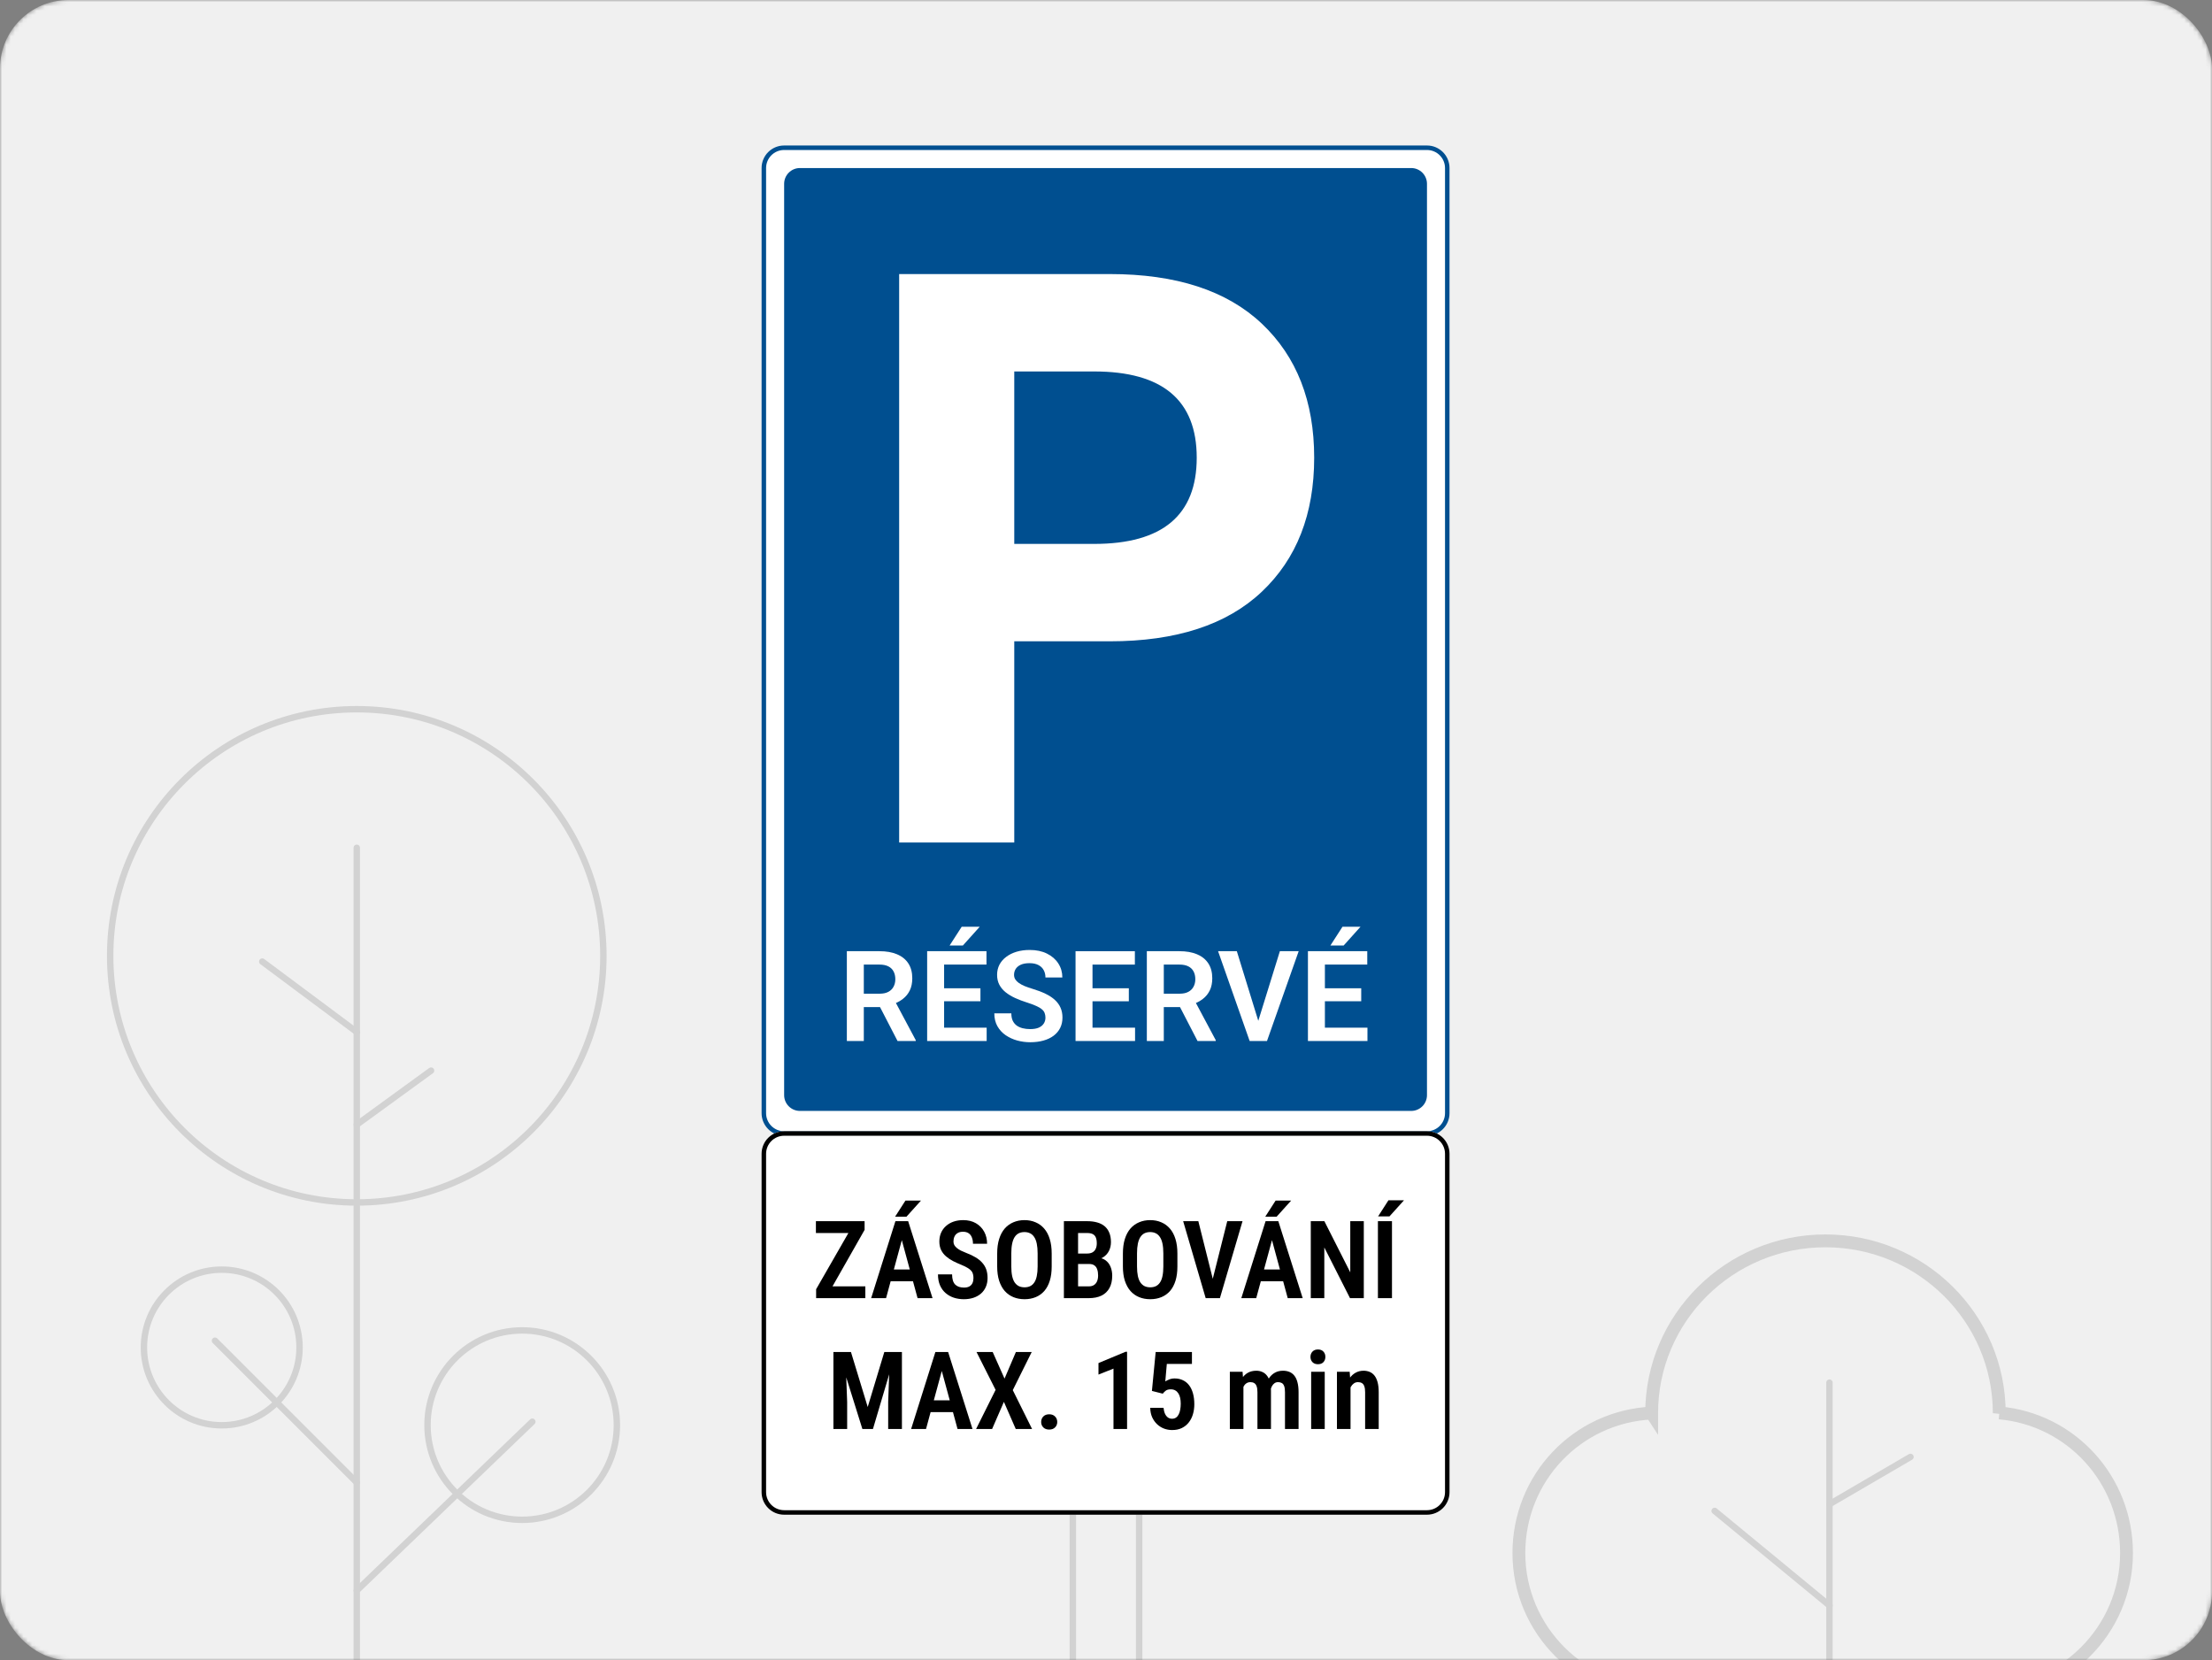 <?xml version="1.0" encoding="UTF-8"?>
<svg xmlns="http://www.w3.org/2000/svg" width="517" height="388" viewBox="0 0 517 388" fill="none">
  <rect x="0" y="0" width="517" height="388" fill="#808080" stroke="none"/>
  <mask id="mask0_2212_13324" style="mask-type:alpha" maskUnits="userSpaceOnUse" x="0" y="0" width="517" height="388">
    <rect width="517" height="388" rx="16" fill="#F0F0F0"></rect>
  </mask>
  <g mask="url(#mask0_2212_13324)">
    <rect width="517" height="388" rx="16" fill="#F0F0F0"></rect>
    <rect x="250.75" y="326.75" width="15.5" height="67.5" stroke="#D2D2D2" stroke-width="1.5"></rect>
    <circle cx="83.387" cy="223.387" r="57.637" stroke="#D2D2D2" stroke-width="1.5"></circle>
    <circle cx="122.049" cy="333.061" r="22.131" stroke="#D2D2D2" stroke-width="1.5"></circle>
    <path d="M83.387 262.838L100.745 250.214" stroke="#D2D2D2" stroke-width="1.5" stroke-linecap="round"></path>
    <path d="M83.387 371.722L124.416 332.271" stroke="#D2D2D2" stroke-width="1.5" stroke-linecap="round"></path>
    <circle r="18.186" transform="matrix(-1 0 0 1 51.825 314.913)" stroke="#D2D2D2" stroke-width="1.5"></circle>
    <path d="M83.387 346.474L50.248 313.335" stroke="#D2D2D2" stroke-width="1.5" stroke-linecap="round"></path>
    <path d="M83.432 241.223L61.297 224.729" stroke="#D2D2D2" stroke-width="1.5" stroke-linecap="round"></path>
    <path d="M83.387 198.139L83.387 389.081" stroke="#D2D2D2" stroke-width="1.5" stroke-linecap="round"></path>
    <mask id="path-12-outside-1_2212_13324" maskUnits="userSpaceOnUse" x="353" y="288" width="146" height="110" fill="black">
      <rect fill="white" x="353" y="288" width="146" height="110"></rect>
      <path d="M415.153 395.728H388.04C369.791 395.728 355 381.062 355 362.968C354.998 345.439 368.555 331.125 386.011 330.247L386.032 330.279C386.032 308.037 404.22 290 426.654 290C449.088 290 467.276 308.034 467.276 330.279L467.29 330.208C484.142 331.702 497.023 345.87 497.023 362.968C497.023 381.062 482.232 395.728 463.984 395.728H436.983"></path>
    </mask>
    <path d="M415.153 397.228C415.982 397.228 416.653 396.557 416.653 395.728C416.653 394.9 415.982 394.228 415.153 394.228V397.228ZM355 362.968H356.5L356.5 362.968L355 362.968ZM386.011 330.247L387.27 329.431L386.8 328.705L385.936 328.749L386.011 330.247ZM386.032 330.279L384.773 331.095L387.532 335.35V330.279H386.032ZM467.276 330.279H465.776L468.749 330.566L467.276 330.279ZM467.29 330.208L467.423 328.714L466.077 328.594L465.818 329.92L467.29 330.208ZM436.983 394.228C436.154 394.228 435.483 394.9 435.483 395.728C435.483 396.557 436.154 397.228 436.983 397.228V394.228ZM415.153 394.228H388.04V397.228H415.153V394.228ZM388.04 394.228C370.608 394.228 356.5 380.222 356.5 362.968H353.5C353.5 381.902 368.975 397.228 388.04 397.228V394.228ZM356.5 362.968C356.498 346.234 369.433 332.583 386.087 331.745L385.936 328.749C367.676 329.668 353.498 344.645 353.5 362.968L356.5 362.968ZM384.753 331.063L384.773 331.095L387.291 329.463L387.27 329.431L384.753 331.063ZM387.532 330.279C387.532 308.877 405.037 291.5 426.654 291.5V288.5C403.404 288.5 384.532 307.196 384.532 330.279H387.532ZM426.654 291.5C448.272 291.5 465.776 308.875 465.776 330.279H468.776C468.776 307.194 449.905 288.5 426.654 288.5V291.5ZM468.749 330.566L468.762 330.495L465.818 329.92L465.804 329.991L468.749 330.566ZM467.158 331.702C483.225 333.126 495.523 346.636 495.523 362.968H498.523C498.523 345.103 485.059 330.277 467.423 328.714L467.158 331.702ZM495.523 362.968C495.523 380.222 481.415 394.228 463.984 394.228V397.228C483.048 397.228 498.523 381.902 498.523 362.968H495.523ZM463.984 394.228H436.983V397.228H463.984V394.228Z" fill="#D2D2D2" mask="url(#path-12-outside-1_2212_13324)"></path>
    <path d="M427.59 351.543L446.526 340.497" stroke="#D2D2D2" stroke-width="1.5" stroke-linecap="round"></path>
    <path d="M427.588 375.214L400.762 353.121" stroke="#D2D2D2" stroke-width="1.5" stroke-linecap="round"></path>
    <path d="M427.59 323.139V443.069" stroke="#D2D2D2" stroke-width="1.5" stroke-linecap="round"></path>
    <path d="M178 39.272C178 36.36 180.36 34 183.272 34H333.519C336.43 34 338.791 36.36 338.791 39.272V260.161C338.791 263.073 336.43 265.433 333.519 265.433H183.272C180.36 265.433 178 263.073 178 260.161V39.272Z" fill="white"></path>
    <path fill-rule="evenodd" clip-rule="evenodd" d="M333.519 35.054H183.272C180.943 35.054 179.054 36.943 179.054 39.272V260.161C179.054 262.491 180.943 264.379 183.272 264.379H333.519C335.848 264.379 337.736 262.491 337.736 260.161V39.272C337.736 36.943 335.848 35.054 333.519 35.054ZM183.272 34C180.36 34 178 36.36 178 39.272V260.161C178 263.073 180.36 265.433 183.272 265.433H333.519C336.431 265.433 338.791 263.073 338.791 260.161V39.272C338.791 36.36 336.43 34 333.519 34H183.272Z" fill="#004F90"></path>
    <path d="M183.273 42.962C183.273 40.924 184.926 39.272 186.964 39.272H329.83C331.868 39.272 333.521 40.924 333.521 42.962V255.944C333.521 257.982 331.868 259.634 329.83 259.634H186.964C184.926 259.634 183.273 257.982 183.273 255.944V42.962Z" fill="#004F90"></path>
    <path d="M237.06 196.9V149.88H259.389C274.885 149.88 286.72 146.024 294.895 138.312C303.07 130.599 307.158 120.15 307.158 106.965C307.158 93.779 303.07 83.331 294.895 75.618C286.72 67.906 274.885 64.05 259.389 64.05H210.156V196.9H237.06ZM255.729 127.116H237.06V86.813H255.729C271.713 86.813 279.705 93.531 279.705 106.965C279.705 120.399 271.713 127.116 255.729 127.116Z" fill="white"></path>
    <path d="M197.93 222.303H205.555C207.151 222.303 208.52 222.543 209.664 223.024C210.807 223.504 211.687 224.216 212.302 225.157C212.917 226.099 213.224 227.257 213.224 228.631C213.224 229.717 213.032 230.659 212.648 231.457C212.263 232.254 211.72 232.922 211.019 233.46C210.327 233.999 209.51 234.421 208.568 234.729L207.328 235.363H200.596L200.568 232.235H205.599C206.415 232.235 207.093 232.091 207.631 231.803C208.169 231.514 208.573 231.116 208.842 230.606C209.121 230.097 209.26 229.516 209.26 228.862C209.26 228.16 209.125 227.555 208.856 227.046C208.587 226.527 208.179 226.128 207.631 225.849C207.083 225.571 206.391 225.431 205.555 225.431H201.894V243.292H197.93V222.303ZM209.779 243.292L204.921 233.893L209.116 233.878L214.031 243.09V243.292H209.779Z" fill="white"></path>
    <path d="M230.609 240.178V243.292H219.452V240.178H230.609ZM220.662 222.303V243.292H216.698V222.303H220.662ZM229.153 230.967V234.008H219.452V230.967H229.153ZM230.566 222.303V225.431H219.452V222.303H230.566ZM221.945 220.977L224.771 216.595H228.98L225.045 220.977H221.945Z" fill="white"></path>
    <path d="M244.346 237.843C244.346 237.439 244.284 237.079 244.159 236.762C244.044 236.435 243.828 236.142 243.51 235.882C243.203 235.613 242.766 235.354 242.199 235.104C241.641 234.844 240.92 234.575 240.036 234.297C239.056 233.989 238.143 233.643 237.297 233.259C236.452 232.874 235.707 232.427 235.063 231.918C234.429 231.409 233.934 230.822 233.578 230.159C233.223 229.487 233.045 228.708 233.045 227.824C233.045 226.959 233.228 226.171 233.593 225.46C233.968 224.749 234.496 224.139 235.178 223.629C235.861 223.11 236.663 222.712 237.586 222.433C238.518 222.154 239.546 222.015 240.671 222.015C242.227 222.015 243.573 222.298 244.707 222.865C245.85 223.432 246.735 224.201 247.359 225.172C247.984 226.142 248.296 227.233 248.296 228.444H244.346C244.346 227.79 244.207 227.214 243.928 226.714C243.659 226.214 243.246 225.82 242.689 225.532C242.141 225.244 241.449 225.1 240.613 225.1C239.806 225.1 239.133 225.22 238.595 225.46C238.066 225.7 237.667 226.027 237.398 226.44C237.139 226.854 237.009 227.315 237.009 227.824C237.009 228.209 237.1 228.555 237.283 228.862C237.466 229.16 237.74 229.443 238.105 229.713C238.47 229.972 238.922 230.217 239.46 230.448C240.008 230.669 240.642 230.89 241.363 231.111C242.516 231.457 243.525 231.841 244.39 232.264C245.264 232.687 245.99 233.167 246.566 233.706C247.153 234.244 247.59 234.849 247.878 235.522C248.176 236.195 248.325 236.959 248.325 237.814C248.325 238.717 248.147 239.524 247.792 240.236C247.436 240.947 246.927 241.552 246.264 242.052C245.601 242.552 244.803 242.931 243.871 243.191C242.948 243.45 241.915 243.58 240.772 243.58C239.753 243.58 238.744 243.445 237.744 243.176C236.755 242.898 235.856 242.484 235.049 241.937C234.241 241.379 233.598 240.678 233.117 239.832C232.637 238.977 232.396 237.977 232.396 236.834H236.375C236.375 237.497 236.481 238.064 236.692 238.535C236.913 238.996 237.221 239.375 237.615 239.673C238.018 239.962 238.489 240.173 239.027 240.308C239.565 240.442 240.147 240.509 240.772 240.509C241.579 240.509 242.242 240.399 242.761 240.178C243.289 239.947 243.683 239.63 243.943 239.227C244.212 238.823 244.346 238.362 244.346 237.843Z" fill="white"></path>
    <path d="M265.292 240.178V243.292H254.134V240.178H265.292ZM255.345 222.303V243.292H251.381V222.303H255.345ZM263.836 230.967V234.008H254.134V230.967H263.836ZM265.248 222.303V225.431H254.134V222.303H265.248Z" fill="white"></path>
    <path d="M268.045 222.303H275.671C277.266 222.303 278.635 222.543 279.779 223.024C280.923 223.504 281.802 224.216 282.417 225.157C283.032 226.099 283.339 227.257 283.339 228.631C283.339 229.717 283.147 230.659 282.763 231.457C282.378 232.254 281.836 232.922 281.134 233.46C280.442 233.999 279.625 234.421 278.683 234.729L277.444 235.363H270.712L270.683 232.235H275.714C276.531 232.235 277.208 232.091 277.746 231.803C278.285 231.514 278.688 231.116 278.957 230.606C279.236 230.097 279.375 229.516 279.375 228.862C279.375 228.16 279.241 227.555 278.972 227.046C278.703 226.527 278.294 226.128 277.746 225.849C277.199 225.571 276.507 225.431 275.671 225.431H272.009V243.292H268.045V222.303ZM279.894 243.292L275.036 233.893L279.231 233.878L284.147 243.09V243.292H279.894Z" fill="white"></path>
    <path d="M293.906 239.183L299.139 222.303H303.535L296.126 243.292H293.199L293.906 239.183ZM289.077 222.303L294.281 239.183L295.03 243.292H292.075L284.695 222.303H289.077Z" fill="white"></path>
    <path d="M319.608 240.178V243.292H308.451V240.178H319.608ZM309.662 222.303V243.292H305.697V222.303H309.662ZM318.152 230.967V234.008H308.451V230.967H318.152ZM319.565 222.303V225.431H308.451V222.303H319.565ZM310.945 220.977L313.77 216.595H317.979L314.044 220.977H310.945Z" fill="white"></path>
    <path d="M178 269.651C178 266.739 180.36 264.379 183.272 264.379H333.519C336.43 264.379 338.791 266.739 338.791 269.651V348.728C338.791 351.64 336.43 354 333.519 354H183.272C180.36 354 178 351.64 178 348.728V269.651Z" fill="white"></path>
    <path fill-rule="evenodd" clip-rule="evenodd" d="M333.519 265.433H183.272C180.943 265.433 179.054 267.321 179.054 269.651V348.728C179.054 351.057 180.943 352.946 183.272 352.946H333.519C335.848 352.946 337.736 351.057 337.736 348.728V269.651C337.736 267.321 335.848 265.433 333.519 265.433ZM183.272 264.379C180.36 264.379 178 266.739 178 269.651V348.728C178 351.64 180.36 354 183.272 354H333.519C336.431 354 338.791 351.64 338.791 348.728V269.651C338.791 266.739 336.43 264.379 333.519 264.379H183.272Z" fill="black"></path>
    <path d="M202.252 300.635V303.39H191.675V300.635H202.252ZM202.079 287.426L193.01 303.39H190.749V301.302L199.88 285.4H202.079V287.426ZM200.905 285.4V288.168H190.699V285.4H200.905Z" fill="black"></path>
    <path d="M211.21 288.242L207.095 303.39H203.611L209.282 285.4H211.457L211.21 288.242ZM214.46 303.39L210.345 288.242L210.061 285.4H212.26L217.956 303.39H214.46ZM214.571 296.693V299.449H206.317V296.693H214.571ZM209.208 284.35L211.63 280.581H215.263L211.865 284.35H209.208Z" fill="black"></path>
    <path d="M227.52 298.707C227.52 298.353 227.483 298.04 227.408 297.768C227.343 297.488 227.211 297.233 227.013 297.002C226.815 296.772 226.531 296.545 226.16 296.323C225.79 296.092 225.312 295.857 224.727 295.618C224.035 295.338 223.38 295.042 222.763 294.729C222.145 294.408 221.593 294.037 221.107 293.617C220.621 293.197 220.238 292.702 219.958 292.134C219.686 291.566 219.55 290.903 219.55 290.145C219.55 289.403 219.682 288.728 219.946 288.118C220.217 287.501 220.6 286.973 221.095 286.537C221.589 286.092 222.174 285.75 222.849 285.511C223.533 285.272 224.287 285.153 225.11 285.153C226.272 285.153 227.268 285.396 228.1 285.882C228.932 286.368 229.575 287.027 230.028 287.859C230.481 288.691 230.707 289.63 230.707 290.676H227.408C227.408 290.132 227.326 289.651 227.161 289.23C227.005 288.802 226.754 288.468 226.408 288.23C226.062 287.991 225.617 287.871 225.073 287.871C224.562 287.871 224.142 287.974 223.813 288.18C223.483 288.378 223.24 288.65 223.084 288.996C222.927 289.333 222.849 289.721 222.849 290.157C222.849 290.47 222.919 290.754 223.059 291.01C223.207 291.257 223.409 291.483 223.665 291.689C223.92 291.895 224.229 292.093 224.591 292.282C224.962 292.464 225.374 292.641 225.827 292.814C226.659 293.127 227.388 293.473 228.014 293.851C228.64 294.222 229.159 294.642 229.571 295.112C229.991 295.573 230.304 296.096 230.51 296.681C230.716 297.266 230.819 297.933 230.819 298.683C230.819 299.424 230.691 300.099 230.436 300.709C230.18 301.319 229.81 301.842 229.324 302.278C228.838 302.715 228.249 303.052 227.557 303.291C226.873 303.522 226.111 303.637 225.271 303.637C224.464 303.637 223.693 303.522 222.96 303.291C222.235 303.052 221.593 302.694 221.033 302.216C220.473 301.739 220.032 301.137 219.711 300.412C219.389 299.679 219.229 298.819 219.229 297.83H222.528C222.528 298.382 222.59 298.86 222.713 299.263C222.837 299.659 223.022 299.98 223.269 300.227C223.516 300.466 223.813 300.643 224.159 300.758C224.505 300.865 224.896 300.919 225.333 300.919C225.852 300.919 226.272 300.824 226.593 300.635C226.914 300.445 227.149 300.186 227.297 299.856C227.446 299.519 227.52 299.136 227.52 298.707Z" fill="black"></path>
    <path d="M245.806 292.962V295.989C245.806 297.258 245.658 298.37 245.361 299.325C245.065 300.281 244.637 301.08 244.076 301.722C243.516 302.356 242.845 302.834 242.062 303.155C241.28 303.477 240.415 303.637 239.468 303.637C238.512 303.637 237.643 303.477 236.861 303.155C236.078 302.834 235.403 302.356 234.834 301.722C234.274 301.08 233.838 300.281 233.525 299.325C233.22 298.37 233.067 297.258 233.067 295.989V292.962C233.067 291.669 233.22 290.536 233.525 289.564C233.829 288.592 234.262 287.781 234.822 287.13C235.39 286.479 236.066 285.989 236.848 285.66C237.631 285.322 238.496 285.153 239.443 285.153C240.399 285.153 241.263 285.322 242.038 285.66C242.82 285.989 243.492 286.479 244.052 287.13C244.62 287.781 245.053 288.592 245.349 289.564C245.654 290.536 245.806 291.669 245.806 292.962ZM242.52 295.989V292.937C242.52 292.056 242.454 291.298 242.322 290.664C242.19 290.029 241.992 289.515 241.729 289.119C241.465 288.716 241.14 288.419 240.753 288.23C240.374 288.04 239.937 287.945 239.443 287.945C238.941 287.945 238.496 288.04 238.109 288.23C237.73 288.419 237.408 288.716 237.145 289.119C236.889 289.515 236.696 290.029 236.564 290.664C236.432 291.298 236.366 292.056 236.366 292.937V295.989C236.366 296.854 236.432 297.595 236.564 298.213C236.696 298.831 236.894 299.333 237.157 299.721C237.429 300.108 237.754 300.396 238.133 300.585C238.52 300.767 238.965 300.857 239.468 300.857C239.962 300.857 240.399 300.767 240.777 300.585C241.165 300.396 241.486 300.108 241.741 299.721C242.005 299.333 242.198 298.831 242.322 298.213C242.454 297.595 242.52 296.854 242.52 295.989Z" fill="black"></path>
    <path d="M254.591 295.408H250.909L250.897 292.962H254.097C254.591 292.962 255.003 292.871 255.333 292.69C255.67 292.501 255.922 292.229 256.086 291.875C256.259 291.52 256.346 291.088 256.346 290.577C256.346 290.001 256.268 289.539 256.111 289.193C255.963 288.839 255.724 288.58 255.394 288.415C255.065 288.25 254.637 288.168 254.109 288.168H251.972V303.39H248.66V285.4H254.109C254.983 285.4 255.761 285.499 256.445 285.697C257.128 285.886 257.709 286.183 258.187 286.586C258.665 286.99 259.027 287.501 259.274 288.118C259.53 288.728 259.657 289.453 259.657 290.293C259.657 291.034 259.505 291.714 259.2 292.332C258.895 292.95 258.434 293.456 257.816 293.851C257.198 294.247 256.408 294.473 255.444 294.531L254.591 295.408ZM254.468 303.39H249.908L251.317 300.635H254.468C254.978 300.635 255.39 300.528 255.703 300.314C256.025 300.099 256.263 299.803 256.42 299.424C256.576 299.037 256.655 298.592 256.655 298.09C256.655 297.546 256.585 297.072 256.445 296.669C256.313 296.265 256.095 295.956 255.79 295.742C255.493 295.52 255.094 295.408 254.591 295.408H251.527L251.552 292.962H255.37L256.148 293.913C257.054 293.905 257.787 294.103 258.347 294.506C258.908 294.91 259.315 295.433 259.571 296.076C259.826 296.71 259.954 297.394 259.954 298.127C259.954 299.272 259.74 300.235 259.311 301.018C258.883 301.8 258.261 302.394 257.446 302.797C256.63 303.193 255.637 303.39 254.468 303.39Z" fill="black"></path>
    <path d="M275.188 292.962V295.989C275.188 297.258 275.04 298.37 274.744 299.325C274.447 300.281 274.019 301.08 273.459 301.722C272.899 302.356 272.227 302.834 271.445 303.155C270.662 303.477 269.797 303.637 268.85 303.637C267.894 303.637 267.025 303.477 266.243 303.155C265.46 302.834 264.785 302.356 264.217 301.722C263.656 301.08 263.22 300.281 262.907 299.325C262.602 298.37 262.45 297.258 262.45 295.989V292.962C262.45 291.669 262.602 290.536 262.907 289.564C263.212 288.592 263.644 287.781 264.204 287.13C264.773 286.479 265.448 285.989 266.231 285.66C267.013 285.322 267.878 285.153 268.825 285.153C269.781 285.153 270.646 285.322 271.42 285.66C272.203 285.989 272.874 286.479 273.434 287.13C274.002 287.781 274.435 288.592 274.731 289.564C275.036 290.536 275.188 291.669 275.188 292.962ZM271.902 295.989V292.937C271.902 292.056 271.836 291.298 271.704 290.664C271.572 290.029 271.375 289.515 271.111 289.119C270.847 288.716 270.522 288.419 270.135 288.23C269.756 288.04 269.319 287.945 268.825 287.945C268.323 287.945 267.878 288.04 267.491 288.23C267.112 288.419 266.791 288.716 266.527 289.119C266.272 289.515 266.078 290.029 265.946 290.664C265.815 291.298 265.749 292.056 265.749 292.937V295.989C265.749 296.854 265.815 297.595 265.946 298.213C266.078 298.831 266.276 299.333 266.539 299.721C266.811 300.108 267.137 300.396 267.516 300.585C267.903 300.767 268.347 300.857 268.85 300.857C269.344 300.857 269.781 300.767 270.16 300.585C270.547 300.396 270.868 300.108 271.123 299.721C271.387 299.333 271.581 298.831 271.704 298.213C271.836 297.595 271.902 296.854 271.902 295.989Z" fill="black"></path>
    <path d="M283.22 299.795L286.84 285.4H290.411L285.123 303.39H282.688L283.22 299.795ZM280.081 285.4L283.689 299.795L284.245 303.39H281.799L276.535 285.4H280.081Z" fill="black"></path>
    <path d="M297.726 288.242L293.611 303.39H290.127L295.798 285.4H297.973L297.726 288.242ZM300.975 303.39L296.861 288.242L296.576 285.4H298.776L304.472 303.39H300.975ZM301.086 296.693V299.449H292.833V296.693H301.086ZM295.724 284.35L298.146 280.581H301.778L298.38 284.35H295.724Z" fill="black"></path>
    <path d="M318.755 285.4V303.39H315.53L309.525 291.541V303.39H306.362V285.4H309.538L315.592 297.361V285.4H318.755Z" fill="black"></path>
    <path d="M325.341 285.4V303.39H322.054V285.4H325.341ZM322.091 284.288L324.513 280.52H328.146L324.748 284.288H322.091Z" fill="black"></path>
    <path d="M195.938 315.977H198.891L202.808 328.827L206.688 315.977H209.369L204.031 333.967H201.56L195.938 315.977ZM194.789 315.977H197.569L198.002 327.641V333.967H194.789V315.977ZM208.01 315.977H210.802V333.967H207.59V327.641L208.01 315.977Z" fill="black"></path>
    <path d="M220.551 318.819L216.436 333.967H212.952L218.623 315.977H220.798L220.551 318.819ZM223.801 333.967L219.686 318.819L219.402 315.977H221.601L227.297 333.967H223.801ZM223.912 327.27V330.025H215.658V327.27H223.912Z" fill="black"></path>
    <path d="M232.017 315.977L234.785 322.192L237.441 315.977H241.136L236.712 324.885L241.222 333.967H237.404L234.637 327.628L231.881 333.967H228.137L232.697 324.823L228.236 315.977H232.017Z" fill="black"></path>
    <path d="M243.347 332.336C243.347 331.817 243.512 331.389 243.842 331.051C244.179 330.705 244.641 330.532 245.226 330.532C245.81 330.532 246.268 330.705 246.597 331.051C246.935 331.389 247.104 331.817 247.104 332.336C247.104 332.838 246.935 333.258 246.597 333.596C246.268 333.934 245.81 334.103 245.226 334.103C244.641 334.103 244.179 333.934 243.842 333.596C243.512 333.258 243.347 332.838 243.347 332.336Z" fill="black"></path>
    <path d="M263.426 315.927V333.967H260.25V319.856L256.741 321.253V318.559L263.055 315.927H263.426Z" fill="black"></path>
    <path d="M271.766 325.713L269.233 325.071L270.11 315.977H278.586V318.757H272.717L272.359 322.847C272.573 322.707 272.87 322.558 273.249 322.402C273.628 322.237 274.056 322.155 274.534 322.155C275.267 322.155 275.917 322.295 276.486 322.575C277.062 322.847 277.544 323.242 277.932 323.761C278.327 324.28 278.628 324.914 278.833 325.664C279.039 326.413 279.142 327.258 279.142 328.197C279.142 329.012 279.035 329.782 278.821 330.507C278.615 331.224 278.294 331.862 277.857 332.422C277.421 332.982 276.877 333.423 276.226 333.744C275.584 334.057 274.826 334.214 273.953 334.214C273.31 334.214 272.684 334.103 272.075 333.88C271.474 333.65 270.934 333.312 270.456 332.867C269.978 332.422 269.591 331.879 269.295 331.236C269.006 330.594 268.854 329.856 268.838 329.024H271.951C272.001 329.56 272.112 330.017 272.285 330.396C272.458 330.775 272.684 331.067 272.964 331.273C273.245 331.471 273.57 331.57 273.941 331.57C274.295 331.57 274.6 331.483 274.855 331.31C275.118 331.129 275.329 330.882 275.485 330.569C275.65 330.256 275.769 329.885 275.843 329.457C275.926 329.029 275.967 328.559 275.967 328.048C275.967 327.554 275.922 327.101 275.831 326.689C275.74 326.277 275.596 325.923 275.399 325.627C275.209 325.33 274.97 325.104 274.682 324.947C274.402 324.782 274.06 324.7 273.656 324.7C273.129 324.7 272.734 324.803 272.47 325.009C272.207 325.215 271.972 325.45 271.766 325.713Z" fill="black"></path>
    <path d="M290.621 323.341V333.967H287.446V320.598H290.423L290.621 323.341ZM290.139 326.813L289.163 326.825C289.155 325.894 289.241 325.034 289.422 324.243C289.604 323.452 289.88 322.768 290.25 322.192C290.621 321.607 291.086 321.154 291.646 320.833C292.215 320.511 292.878 320.351 293.636 320.351C294.13 320.351 294.583 320.441 294.995 320.622C295.415 320.795 295.777 321.071 296.082 321.45C296.395 321.821 296.634 322.307 296.799 322.908C296.972 323.501 297.058 324.214 297.058 325.046V333.967H293.895V325.404C293.895 324.786 293.829 324.309 293.698 323.971C293.574 323.625 293.389 323.382 293.142 323.242C292.903 323.094 292.606 323.02 292.252 323.02C291.881 323.02 291.556 323.118 291.276 323.316C291.004 323.506 290.786 323.777 290.621 324.132C290.456 324.478 290.333 324.881 290.25 325.342C290.168 325.795 290.131 326.286 290.139 326.813ZM296.811 326.257L295.502 326.492C295.493 325.643 295.576 324.848 295.749 324.107C295.93 323.365 296.202 322.715 296.564 322.155C296.927 321.586 297.384 321.146 297.936 320.833C298.488 320.511 299.13 320.351 299.863 320.351C300.415 320.351 300.913 320.441 301.358 320.622C301.811 320.804 302.198 321.096 302.52 321.5C302.841 321.895 303.084 322.414 303.249 323.057C303.422 323.691 303.508 324.465 303.508 325.379V333.967H300.333V325.379C300.333 324.745 300.267 324.259 300.135 323.922C300.003 323.576 299.814 323.341 299.567 323.217C299.328 323.085 299.039 323.02 298.702 323.02C298.389 323.02 298.113 323.106 297.874 323.279C297.643 323.444 297.446 323.674 297.281 323.971C297.124 324.267 297.005 324.609 296.922 324.996C296.848 325.384 296.811 325.804 296.811 326.257Z" fill="black"></path>
    <path d="M309.624 320.598V333.967H306.449V320.598H309.624ZM306.288 317.126C306.288 316.623 306.445 316.207 306.758 315.878C307.071 315.548 307.499 315.384 308.043 315.384C308.586 315.384 309.011 315.548 309.315 315.878C309.62 316.199 309.773 316.611 309.773 317.113C309.773 317.608 309.62 318.02 309.315 318.349C309.011 318.67 308.586 318.831 308.043 318.831C307.499 318.831 307.071 318.67 306.758 318.349C306.445 318.02 306.288 317.612 306.288 317.126Z" fill="black"></path>
    <path d="M315.654 323.452V333.967H312.478V320.598H315.456L315.654 323.452ZM315.135 326.813L314.221 326.825C314.204 325.845 314.299 324.959 314.505 324.169C314.719 323.37 315.024 322.686 315.419 322.118C315.823 321.549 316.301 321.113 316.852 320.808C317.404 320.503 318.018 320.351 318.693 320.351C319.221 320.351 319.698 320.441 320.127 320.622C320.563 320.804 320.938 321.092 321.251 321.487C321.564 321.883 321.807 322.402 321.98 323.044C322.153 323.687 322.24 324.473 322.24 325.404V333.967H319.064V325.379C319.064 324.778 318.998 324.309 318.866 323.971C318.743 323.625 318.558 323.382 318.31 323.242C318.072 323.094 317.763 323.02 317.384 323.02C317.03 323.02 316.712 323.118 316.432 323.316C316.152 323.514 315.913 323.786 315.716 324.132C315.526 324.478 315.382 324.881 315.283 325.342C315.184 325.795 315.135 326.286 315.135 326.813Z" fill="black"></path>
  </g>
</svg>

